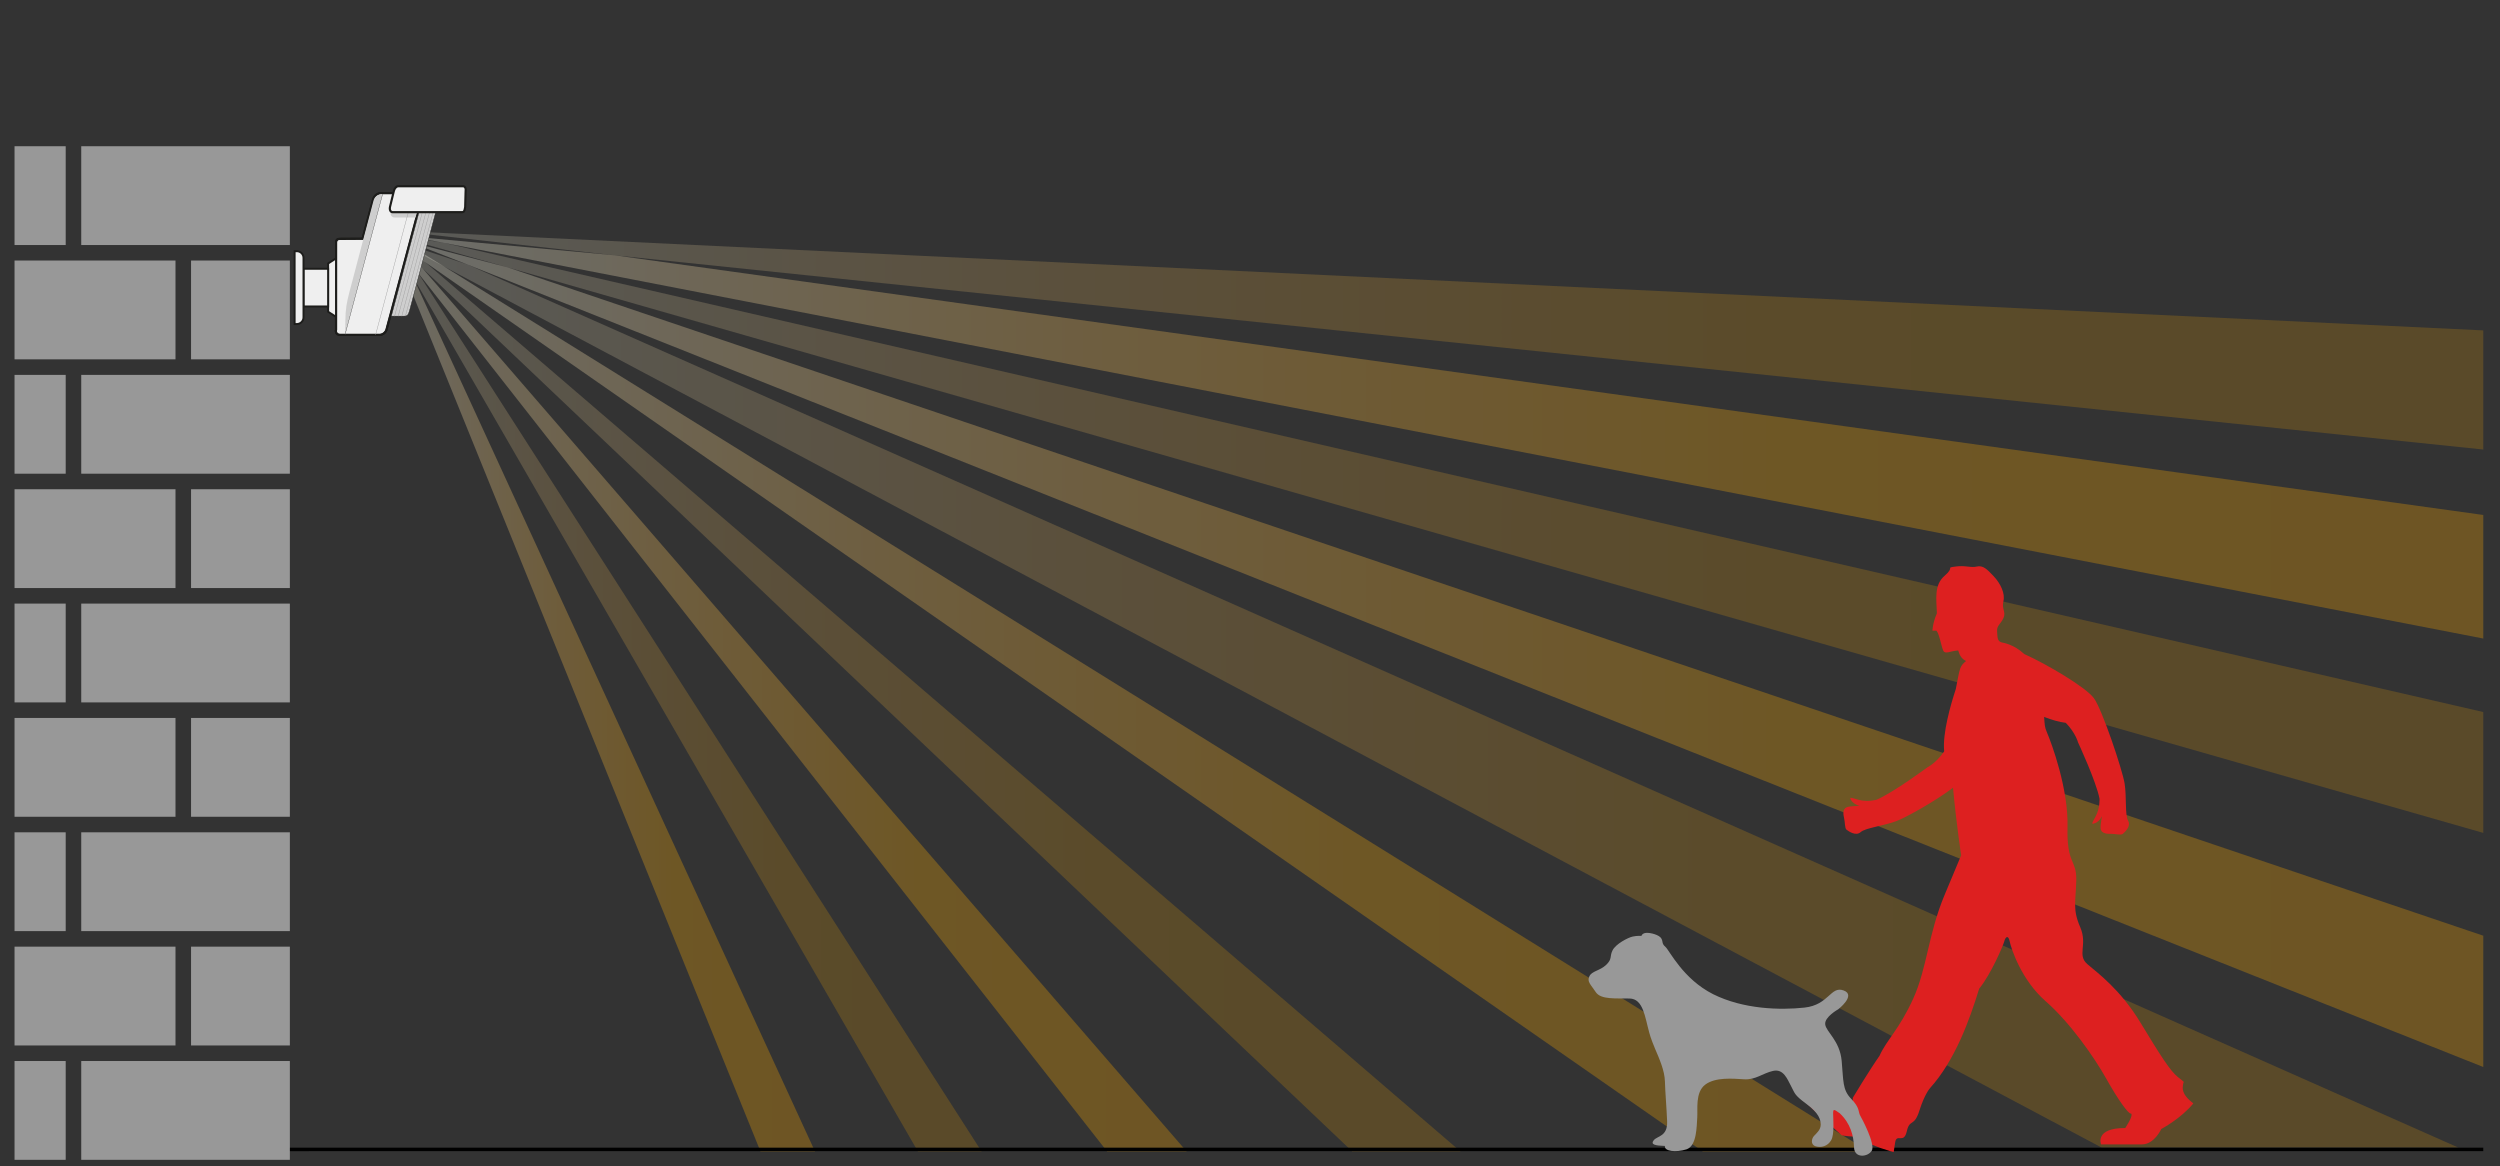 <?xml version="1.0" encoding="utf-8"?>
<!-- Generator: Adobe Illustrator 23.0.1, SVG Export Plug-In . SVG Version: 6.00 Build 0)  -->
<svg version="1.1" id="Слой_1" xmlns="http://www.w3.org/2000/svg" xmlns:xlink="http://www.w3.org/1999/xlink" x="0px" y="0px"
	 width="651.969px" height="304.132px" viewBox="0 0 651.969 304.132"
	 style="enable-background:new 0 0 651.969 304.132;" xml:space="preserve">
<rect x="0" y="0" width="651.969" height="304.132" fill="#333333" stroke="none"/>
<style type="text/css">
	.st0{opacity:0.2;}
	.st1{fill:url(#SVGID_1_);}
	.st2{fill:url(#SVGID_2_);}
	.st3{fill:url(#SVGID_3_);}
	.st4{fill:url(#SVGID_4_);}
	.st5{fill:url(#SVGID_5_);}
	.st6{opacity:0.3;}
	.st7{fill:url(#SVGID_6_);}
	.st8{fill:url(#SVGID_7_);}
	.st9{fill:url(#SVGID_8_);}
	.st10{fill:url(#SVGID_9_);}
	.st11{fill:url(#SVGID_10_);}
	.st12{fill:#989898;}
	.st13{fill:#EFEFEF;stroke:#1D1D1B;stroke-width:0.514;stroke-miterlimit:10;}
	.st14{fill:#1D1E1C;stroke:#1D1D1B;stroke-width:0.514;stroke-miterlimit:10;}
	.st15{fill:#CECECE;}
	.st16{fill:#1D1E1C;}
	.st17{fill:none;}
	.st18{fill:#9B9A9B;}
	.st19{fill:#EFEFEF;}
	.st20{fill:#DD2020;}
</style>
<g class="st0">
	
		<linearGradient id="SVGID_1_" gradientUnits="userSpaceOnUse" x1="103.785" y1="471.277" x2="380.884" y2="471.277" gradientTransform="matrix(1 0 0 1 0 -290)">
		<stop  offset="0" style="stop-color:#F4F8ED"/>
		<stop  offset="0.052" style="stop-color:#F6EED2"/>
		<stop  offset="0.138" style="stop-color:#F7DEA8"/>
		<stop  offset="0.23" style="stop-color:#F8D082"/>
		<stop  offset="0.326" style="stop-color:#F9C35F"/>
		<stop  offset="0.427" style="stop-color:#F8B940"/>
		<stop  offset="0.536" style="stop-color:#F8B125"/>
		<stop  offset="0.656" style="stop-color:#F8AB05"/>
		<stop  offset="0.795" style="stop-color:#F7A700"/>
		<stop  offset="1" style="stop-color:#F7A600"/>
	</linearGradient>
	<polygon class="st1" points="103.785,63.885 352.654,300.292 380.884,300.292 103.785,62.262 	"/>
	
		<linearGradient id="SVGID_2_" gradientUnits="userSpaceOnUse" x1="103.785" y1="471.651" x2="255.986" y2="471.651" gradientTransform="matrix(1 0 0 1 0 -290)">
		<stop  offset="0" style="stop-color:#F4F8ED"/>
		<stop  offset="0.052" style="stop-color:#F6EED2"/>
		<stop  offset="0.138" style="stop-color:#F7DEA8"/>
		<stop  offset="0.23" style="stop-color:#F8D082"/>
		<stop  offset="0.326" style="stop-color:#F9C35F"/>
		<stop  offset="0.427" style="stop-color:#F8B940"/>
		<stop  offset="0.536" style="stop-color:#F8B125"/>
		<stop  offset="0.656" style="stop-color:#F8AB05"/>
		<stop  offset="0.795" style="stop-color:#F7A700"/>
		<stop  offset="1" style="stop-color:#F7A600"/>
	</linearGradient>
	<polygon class="st2" points="103.785,65.44 239.387,300.292 255.986,300.292 103.785,63.01 	"/>
	
		<linearGradient id="SVGID_3_" gradientUnits="userSpaceOnUse" x1="103.785" y1="470.765" x2="641.087" y2="470.765" gradientTransform="matrix(1 0 0 1 0 -290)">
		<stop  offset="0" style="stop-color:#F4F8ED"/>
		<stop  offset="0.052" style="stop-color:#F6EED2"/>
		<stop  offset="0.138" style="stop-color:#F7DEA8"/>
		<stop  offset="0.23" style="stop-color:#F8D082"/>
		<stop  offset="0.326" style="stop-color:#F9C35F"/>
		<stop  offset="0.427" style="stop-color:#F8B940"/>
		<stop  offset="0.536" style="stop-color:#F8B125"/>
		<stop  offset="0.656" style="stop-color:#F8AB05"/>
		<stop  offset="0.795" style="stop-color:#F7A700"/>
		<stop  offset="1" style="stop-color:#F7A600"/>
	</linearGradient>
	<polygon class="st3" points="122.106,69.059 103.787,62.942 103.787,62.263 103.785,62.263 
		103.785,63.119 548.066,299.268 641.087,299.268 	"/>
	
		<linearGradient id="SVGID_4_" gradientUnits="userSpaceOnUse" x1="103.785" y1="378.714" x2="647.607" y2="378.714" gradientTransform="matrix(1 0 0 1 0 -290)">
		<stop  offset="0" style="stop-color:#F4F8ED"/>
		<stop  offset="0.052" style="stop-color:#F6EED2"/>
		<stop  offset="0.138" style="stop-color:#F7DEA8"/>
		<stop  offset="0.23" style="stop-color:#F8D082"/>
		<stop  offset="0.326" style="stop-color:#F9C35F"/>
		<stop  offset="0.427" style="stop-color:#F8B940"/>
		<stop  offset="0.536" style="stop-color:#F8B125"/>
		<stop  offset="0.656" style="stop-color:#F8AB05"/>
		<stop  offset="0.795" style="stop-color:#F7A700"/>
		<stop  offset="1" style="stop-color:#F7A600"/>
	</linearGradient>
	<polygon class="st4" points="647.607,86.163 103.785,60.2 103.785,60.996 103.787,60.996 
		103.787,60.27 160.341,66.587 647.607,117.229 	"/>
	
		<linearGradient id="SVGID_5_" gradientUnits="userSpaceOnUse" x1="103.785" y1="429.277" x2="647.607" y2="429.277" gradientTransform="matrix(1 0 0 1 0 -290)">
		<stop  offset="0" style="stop-color:#F4F8ED"/>
		<stop  offset="0.052" style="stop-color:#F6EED2"/>
		<stop  offset="0.138" style="stop-color:#F7DEA8"/>
		<stop  offset="0.23" style="stop-color:#F8D082"/>
		<stop  offset="0.326" style="stop-color:#F9C35F"/>
		<stop  offset="0.427" style="stop-color:#F8B940"/>
		<stop  offset="0.536" style="stop-color:#F8B125"/>
		<stop  offset="0.656" style="stop-color:#F8AB05"/>
		<stop  offset="0.795" style="stop-color:#F7A700"/>
		<stop  offset="1" style="stop-color:#F7A600"/>
	</linearGradient>
	<polygon class="st5" points="103.787,61.706 132.454,69.746 647.607,217.21 647.607,185.691 
		115.759,63.335 103.787,61.433 103.787,61.346 103.785,61.346 103.785,61.828 
		103.787,61.829 	"/>
</g>
<g class="st6">
	
		<linearGradient id="SVGID_6_" gradientUnits="userSpaceOnUse" x1="103.787" y1="471.163" x2="487.331" y2="471.163" gradientTransform="matrix(1 0 0 1 0 -290)">
		<stop  offset="0" style="stop-color:#F4F8ED"/>
		<stop  offset="0.052" style="stop-color:#F6EED2"/>
		<stop  offset="0.138" style="stop-color:#F7DEA8"/>
		<stop  offset="0.23" style="stop-color:#F8D082"/>
		<stop  offset="0.326" style="stop-color:#F9C35F"/>
		<stop  offset="0.427" style="stop-color:#F8B940"/>
		<stop  offset="0.536" style="stop-color:#F8B125"/>
		<stop  offset="0.656" style="stop-color:#F8AB05"/>
		<stop  offset="0.795" style="stop-color:#F7A700"/>
		<stop  offset="1" style="stop-color:#F7A600"/>
	</linearGradient>
	<polygon class="st7" points="103.787,63.435 444.066,300.295 487.331,300.295 103.787,62.031 	"/>
	
		<linearGradient id="SVGID_7_" gradientUnits="userSpaceOnUse" x1="103.787" y1="471.43" x2="309.464" y2="471.43" gradientTransform="matrix(1 0 0 1 0 -290)">
		<stop  offset="0" style="stop-color:#F4F8ED"/>
		<stop  offset="0.052" style="stop-color:#F6EED2"/>
		<stop  offset="0.138" style="stop-color:#F7DEA8"/>
		<stop  offset="0.23" style="stop-color:#F8D082"/>
		<stop  offset="0.326" style="stop-color:#F9C35F"/>
		<stop  offset="0.427" style="stop-color:#F8B940"/>
		<stop  offset="0.536" style="stop-color:#F8B125"/>
		<stop  offset="0.656" style="stop-color:#F8AB05"/>
		<stop  offset="0.795" style="stop-color:#F7A700"/>
		<stop  offset="1" style="stop-color:#F7A600"/>
	</linearGradient>
	<polygon class="st8" points="103.787,64.487 288.724,300.291 309.464,300.291 103.787,62.569 	"/>
	
		<linearGradient id="SVGID_8_" gradientUnits="userSpaceOnUse" x1="103.787" y1="472.006" x2="212.545" y2="472.006" gradientTransform="matrix(1 0 0 1 0 -290)">
		<stop  offset="0" style="stop-color:#F4F8ED"/>
		<stop  offset="0.052" style="stop-color:#F6EED2"/>
		<stop  offset="0.138" style="stop-color:#F7DEA8"/>
		<stop  offset="0.23" style="stop-color:#F8D082"/>
		<stop  offset="0.326" style="stop-color:#F9C35F"/>
		<stop  offset="0.427" style="stop-color:#F8B940"/>
		<stop  offset="0.536" style="stop-color:#F8B125"/>
		<stop  offset="0.656" style="stop-color:#F8AB05"/>
		<stop  offset="0.795" style="stop-color:#F7A700"/>
		<stop  offset="1" style="stop-color:#F7A600"/>
	</linearGradient>
	<polygon class="st9" points="103.787,67.219 198.329,300.291 212.545,300.291 103.787,63.721 	"/>
	
		<linearGradient id="SVGID_9_" gradientUnits="userSpaceOnUse" x1="106.712" y1="404.074" x2="647.607" y2="404.074" gradientTransform="matrix(1 0 0 1 0 -290)">
		<stop  offset="0" style="stop-color:#F4F8ED"/>
		<stop  offset="0.052" style="stop-color:#F6EED2"/>
		<stop  offset="0.138" style="stop-color:#F7DEA8"/>
		<stop  offset="0.23" style="stop-color:#F8D082"/>
		<stop  offset="0.326" style="stop-color:#F9C35F"/>
		<stop  offset="0.427" style="stop-color:#F8B940"/>
		<stop  offset="0.536" style="stop-color:#F8B125"/>
		<stop  offset="0.656" style="stop-color:#F8AB05"/>
		<stop  offset="0.795" style="stop-color:#F7A700"/>
		<stop  offset="1" style="stop-color:#F7A600"/>
	</linearGradient>
	<polygon class="st10" points="647.607,134.296 160.341,66.587 106.712,61.622 115.759,63.335 
		647.607,166.525 	"/>
	
		<linearGradient id="SVGID_10_" gradientUnits="userSpaceOnUse" x1="106.729" y1="460.662" x2="647.607" y2="460.662" gradientTransform="matrix(1 0 0 1 0 -290)">
		<stop  offset="0" style="stop-color:#F4F8ED"/>
		<stop  offset="0.052" style="stop-color:#F6EED2"/>
		<stop  offset="0.138" style="stop-color:#F7DEA8"/>
		<stop  offset="0.23" style="stop-color:#F8D082"/>
		<stop  offset="0.326" style="stop-color:#F9C35F"/>
		<stop  offset="0.427" style="stop-color:#F8B940"/>
		<stop  offset="0.536" style="stop-color:#F8B125"/>
		<stop  offset="0.656" style="stop-color:#F8AB05"/>
		<stop  offset="0.795" style="stop-color:#F7A700"/>
		<stop  offset="1" style="stop-color:#F7A600"/>
	</linearGradient>
	<polygon class="st11" points="106.729,63.06 122.106,69.059 647.607,278.264 647.607,244.021 
		132.454,69.746 	"/>
</g>
<polygon points="74.816,300.223 86.044,300.198 647.607,300.198 647.607,299.293 
	86.732,299.293 75.504,299.293 74.816,299.293 "/>
<g>
	<rect x="49.824" y="67.943" class="st12" width="25.767" height="25.767"/>
	<rect x="21.187" y="97.766" class="st12" width="54.404" height="25.767"/>
	<rect x="49.824" y="127.588" class="st12" width="25.767" height="25.767"/>
	<rect x="21.187" y="157.41" class="st12" width="54.404" height="25.767"/>
	<rect x="49.824" y="187.233" class="st12" width="25.767" height="25.767"/>
	<rect x="21.187" y="217.055" class="st12" width="54.404" height="25.767"/>
	<rect x="49.824" y="246.877" class="st12" width="25.767" height="25.767"/>
	<rect x="21.187" y="276.7" class="st12" width="54.404" height="25.767"/>
	<rect x="3.791" y="276.7" class="st12" width="13.341" height="25.767"/>
	<rect x="3.791" y="246.877" class="st12" width="41.978" height="25.767"/>
	<rect x="3.791" y="217.055" class="st12" width="13.341" height="25.767"/>
	<rect x="3.791" y="187.233" class="st12" width="41.978" height="25.767"/>
	<rect x="3.791" y="157.41" class="st12" width="13.341" height="25.767"/>
	<rect x="3.791" y="127.588" class="st12" width="41.978" height="25.767"/>
	<rect x="3.791" y="97.766" class="st12" width="13.341" height="25.767"/>
	<rect x="21.187" y="38.135" class="st12" width="54.404" height="25.767"/>
	<rect x="3.791" y="38.135" class="st12" width="13.341" height="25.767"/>
	<rect x="3.791" y="67.943" class="st12" width="41.978" height="25.767"/>
</g>
<g>
	<g>
		<g>
			<g>
				<g>
					<g>
						<path class="st13" d="M108.958,50.334h-9.508c-1.015,0-1.903,0.681-2.167,1.66
							l-2.757,10.23l-6.091,0.042c-0.445,0-0.806,0.359-0.808,0.804l-0.018,22.876
							c-0.209,0.779,0.253,1.41,1.032,1.41h10.397
							c0.779,0,1.579-0.631,1.787-1.41l9.164-34.202
							C110.199,50.965,109.737,50.334,108.958,50.334z"/>
						<path class="st14" d="M108.958,50.402c0.346,0,0.637,0.131,0.819,0.369
							c0.193,0.251,0.245,0.59,0.147,0.955l-9.164,34.202
							c-0.201,0.749-0.973,1.359-1.722,1.359H88.642c-0.346,0-0.637-0.131-0.819-0.369
							c-0.193-0.251-0.245-0.59-0.147-0.955l0.005-22.825
							c0.002-0.445,0.363-0.804,0.808-0.804l6.038-0.042h0.052l0.014-0.05
							l2.744-10.179c0.264-0.98,1.152-1.66,2.167-1.66H108.958 M108.958,50.334
							h-9.508c-1.015,0-1.903,0.681-2.167,1.66l-2.757,10.23l-6.091,0.042
							c-0.445,0-0.806,0.359-0.808,0.804l-0.018,22.876
							c-0.209,0.779,0.253,1.41,1.032,1.41h10.397
							c0.779,0,1.579-0.631,1.787-1.41l9.164-34.202
							C110.199,50.965,109.737,50.334,108.958,50.334L108.958,50.334z"/>
					</g>
				</g>
			</g>
		</g>
	</g>
	<g>
		<g>
			<g>
				<g>
					<path class="st15" d="M99.819,50.636H99.584c-1.016,0-1.905,0.682-2.168,1.664
						l-6.302,23.899c-0.657,2.454-1.049,4.583-1.049,7.535l-0.065,3.61
						c0,0,4.51-16.987,4.834-18.159L99.819,50.636z"/>
				</g>
			</g>
		</g>
	</g>
	<g>
		<g>
			<g>
				<g>
					<g>
						<path class="st15" d="M114.039,48.531h-0.818h-1.316h-0.818l-9.027,33.907h0.818h1.721
							h0.817c0.779,0,1.055-0.239,1.379-1.41l8.274-31.087
							C115.28,49.162,114.818,48.531,114.039,48.531z"/>
						<path class="st16" d="M105.418,82.489h-3.423l0.017-0.064l9.036-33.871h2.99
							c0.384,0,0.71,0.074,0.915,0.342c0.216,0.281,0.275,0.657,0.167,1.058
							l-8.275,31.087C106.524,82.205,106.244,82.489,105.418,82.489z M102.128,82.386
							h3.29c0.725,0,1.003-0.189,1.329-1.372l8.274-31.087
							c0.099-0.37,0.046-0.714-0.15-0.97c-0.186-0.242-0.482-0.376-0.833-0.376
							h-2.911L102.128,82.386z"/>
					</g>
				</g>
			</g>
		</g>
	</g>
	<g>
		<g>
			<g>
				<g>
					<g>
						<line class="st17" x1="98.374" y1="55.947" x2="90.064" y2="86.959"/>
						<polygon class="st16" points="89.928,87.347 99.829,50.336 99.9,50.332 89.999,87.343 
													"/>
					</g>
				</g>
			</g>
		</g>
	</g>
	<g>
		<g>
			<g>
				<g>
					<path class="st15" d="M108.341,56.723h-5.434c-0.708,0-1.209-0.692-0.988-1.365l0,0h6.831
						L108.341,56.723z"/>
				</g>
			</g>
		</g>
	</g>
	<g>
		
			<rect x="92.495" y="68.848" transform="matrix(0.258 -0.966 0.966 0.258 12.477 154.041)" class="st18" width="28.023" height="0.102"/>
		
			<rect x="93.436" y="68.848" transform="matrix(0.258 -0.966 0.966 0.258 13.175 154.95)" class="st18" width="28.023" height="0.102"/>
		
			<rect x="94.376" y="68.848" transform="matrix(0.258 -0.966 0.966 0.258 13.873 155.858)" class="st18" width="28.023" height="0.102"/>
		
			<rect x="95.316" y="68.848" transform="matrix(0.258 -0.966 0.966 0.258 14.571 156.767)" class="st18" width="28.023" height="0.102"/>
	</g>
	<polygon class="st13" points="87.627,82.631 85.569,81.296 85.569,68.717 87.627,67.382 	"/>
	<rect x="79.152" y="70.091" class="st13" width="6.417" height="9.832"/>
	<path class="st13" d="M77.41,84.508h-0.576V65.506h0.576
		c0.962,0,1.742,0.78,1.742,1.742v15.518
		C79.152,83.728,78.372,84.508,77.41,84.508z"/>
	
		<rect x="85.646" y="71.254" transform="matrix(0.258 -0.966 0.966 0.258 6.967 151.677)" class="st18" width="33.082" height="0.102"/>
	<g>
		<g>
			<g>
				<g>
					<g>
						<path class="st19" d="M120.595,55.361h-18.233c-0.521,0-0.831-0.606-0.691-1.354
							l1.001-4.122c0.14-0.748,0.675-1.354,1.197-1.354h16.887
							c0.521,0,0.831,0.606,0.691,1.354l-0.111,4.122
							C121.196,54.754,121.116,55.361,120.595,55.361z"/>
						<path class="st14" d="M120.756,48.596c0.231,0,0.426,0.126,0.548,0.354
							c0.129,0.241,0.164,0.567,0.098,0.917l-0.111,4.122l-0.024,0.128
							c-0.126,0.683-0.217,1.177-0.673,1.177h-18.233
							c-0.231,0-0.426-0.126-0.548-0.354c-0.129-0.241-0.164-0.567-0.098-0.917
							l1.001-4.122c0.134-0.72,0.651-1.305,1.153-1.305H120.756 M120.756,48.531
							h-16.887c-0.521,0-1.057,0.606-1.197,1.354l-1.001,4.122
							c-0.14,0.748,0.17,1.354,0.691,1.354h18.233c0.521,0,0.601-0.606,0.741-1.354
							l0.111-4.122C121.586,49.137,121.277,48.531,120.756,48.531L120.756,48.531z"/>
					</g>
				</g>
			</g>
		</g>
	</g>
</g>
<g>
	<path class="st20" d="M569.329,282.733c0.125-0.874,0.63-0.245-1.394-1.876
		c-2.029-1.629-4.56-5.666-9.751-14.205
		c-5.19-8.549-11.015-12.823-13.814-15.206c-2.789-2.391,0.128-5.031-1.889-9.683
		c-2.027-4.649-1.145-6.668-1.012-12.186c0.112-5.536-2.542-4.027-2.287-13.947
		c0.252-9.935-4.186-21.874-5.318-24.512c-0.695-1.621-0.591-1.834-0.786-4.152
		c2.003,0.767,3.96,1.35,5.648,1.538c2.547,2.594,3.213,5.133,3.213,5.133
		s4.714,10.12,5.588,14.647c0,0,0.143,2.412-0.947,4.49
		c-1.095,2.086-1.244,2.185-0.427,1.962c0.825-0.218,1.655-1.064,1.938-1.774
		c0.276-0.716-0.531,2.456-0.211,3.424c0.31,0.965,1.566,1.101,2.62,1.061
		c1.046-0.029,2.628,0.429,3.101,0.01c0.484-0.411,2.237-1.967,1.379-3.437
		c-0.851-1.462-0.354-6.239-0.908-9.701c-0.549-3.452-5.872-19.421-8.052-22.3
		c-2.172-2.862-12.259-8.819-18.135-11.463c-2.674-2.526-5.554-2.95-5.554-2.95
		c-1.514-0.255-1.387-1.251-1.514-2.88c-0.13-1.634,0.89-1.886,1.644-3.523
		c0.755-1.631-0.505-2.391,0-4.402c0.51-2.008-0.754-4.639-2.531-6.525
		c-1.774-1.884-2.784-2.903-4.433-2.523c-1.647,0.377-2.906-0.38-5.57,0
		c-2.661,0.377,0,0-2.791,2.399c-2.784,2.37-2.146,6.025-2.019,9.795
		c-1.15,2.635-1.15,4.516-1.15,4.516h1.022
		c0.752,0.768,1.262,4.025,1.767,5.164c0.51,1.126,1.774,0.128,3.926,0
		c0.255,0.749,0.515,2.006,2.029,2.755c-1.675,1.465-1.538,1.564-2.659,7.297
		c-1.394,4.248-3.499,11.593-3.036,16.26c-2.027,3.02-4.399,4.189-4.399,4.189
		s-8.999,6.665-13.271,8.442c0,0-2.349,0.643-4.623,0.013
		c-2.284-0.63-2.414-0.755-2.021,0c0.369,0.749,1.381,1.389,2.141,1.511
		c0.765,0.13-2.534,0-3.411,0.51c-0.884,0.502-0.765,1.759-0.515,2.76
		c0.26,1.012,0.135,2.63,0.645,3.02c0.5,0.369,2.399,1.756,3.668,0.622
		c1.267-1.126,6.072-1.634,9.371-2.893c2.396-0.908,10.118-5.175,14.717-8.684
		c0.851,9.28,2.128,17.618,2.128,17.618l-4.311,10.31
		c-4.308,10.292-4.558,19.095-8.224,27.142c-3.671,8.042-6.967,10.794-8.749,14.824
		c-2.661,3.775-6.957,10.932-6.957,10.932l-0.135,1.506l-1.009,0.874
		c0,0-1.145,0.138-2.276,0c-1.142-0.122-4.061-2.633-5.578-3.26
		c-1.519-0.625-4.056,0.879-3.291,2.011c0.757,1.127,9.371,8.671,9.371,8.671
		s0.765,0.258,3.673,0.385c4.423,2.628,9.886,4.012,9.886,4.012l0.38-2.516
		c0.375-2.505,2.274,0.505,3.036-2.895c0.76-3.382,1.899-0.994,3.288-5.398
		c1.392-4.407,2.786-5.893,2.786-5.893c6.46-7.173,10.255-17.602,12.797-25.901
		c3.171-3.895,6.327-11.436,6.582-12.443c0.255-1.007,1.017-1.759,1.389,0.125
		c0.393,1.889,3.049,10.052,9.379,15.583c6.335,5.536,12.67,14.584,15.831,20.24
		c3.164,5.653,5.7,9.041,6.335,9.041c0.63,0,0,1.639-1.4,3.772
		c-8.096,0-6.317,4.274-6.317,4.274h10.63c3.286,0,5.065-4.014,5.065-4.014
		s5.065-2.656,8.359-6.668C568.695,285.239,569.199,283.615,569.329,282.733"/>
</g>
<path class="st12" d="M430.119,269.355c0,0,0.34,1.405,1.491,4.123
	c1.163,2.724,2.494,5.705,2.58,8.527c0.074,2.796,0.409,6.492,0.576,10.437
	c0.161,3.959-2.574,3.781-3.484,4.91c-0.916,1.149,0.328,1.411,2.908,1.497
	c-0.254,1.398,2.884,1.753,5.619,0.886c2.729-0.886,2.648-6.066,2.81-8.258
	c0.167-2.199-0.563-6.584,2.067-8.606c2.661-2.016,7.203-1.582,10.192-1.405
	c2.964,0.177,4.796-1.575,7.531-2.192c2.723-0.611,3.719,2.192,4.71,4.037
	c0.996,1.845,0.743,2.199,3.967,4.575c3.243,2.363,3.732,4.11,3.732,5.429
	c0,1.326-1.071,2.199-1.733,2.908c-0.662,0.695-0.99,2.278,0.415,2.718
	c1.405,0.433,3.138,0,4.047-1.589c0.903-1.569,0.507-5.698,0.507-7.018
	c0-1.313,0.322-0.959,1.733,0c2.81,2.639,3.633,5.889,3.719,8.869
	c0.087,2.98,3.645,2.54,4.635,0.879c0.984-1.681-2.556-8.343-3.063-9.223
	c-0.489-0.873,0-1.923-2.308-4.3c-2.321-2.37-1.999-4.654-2.488-9.926
	c-0.495-5.265-4.066-7.549-4.288-9.473c-0.26-1.936,3.391-3.952,3.391-3.952
	s4.79-3.696,1.386-4.917c-3.379-1.234-3.8,3.775-10.167,4.477
	c-6.374,0.696-15.985,0.44-23.863-3.505c-7.834-3.959-11.325-11.331-12.389-12.295
	c-1.083-0.972-0.575-1.234-1.083-2.199c-0.495-0.971-2.902-1.582-3.973-1.484
	c-1.071,0.085-1.238,0.788-1.238,0.788s-1.163-0.092-2.308,0.177
	c-1.176,0.256-4.406,1.923-5.223,3.597c-0.823,1.667,0,2.192-1.659,3.774
	c-1.658,1.576-3.726,1.576-4.381,2.981c-0.668,1.405,0.328,2.107,1.665,4.123
	c1.318,2.022,5.291,1.589,8.831,1.674
	C428.559,260.486,428.968,265.226,430.119,269.355"/>
</svg>
